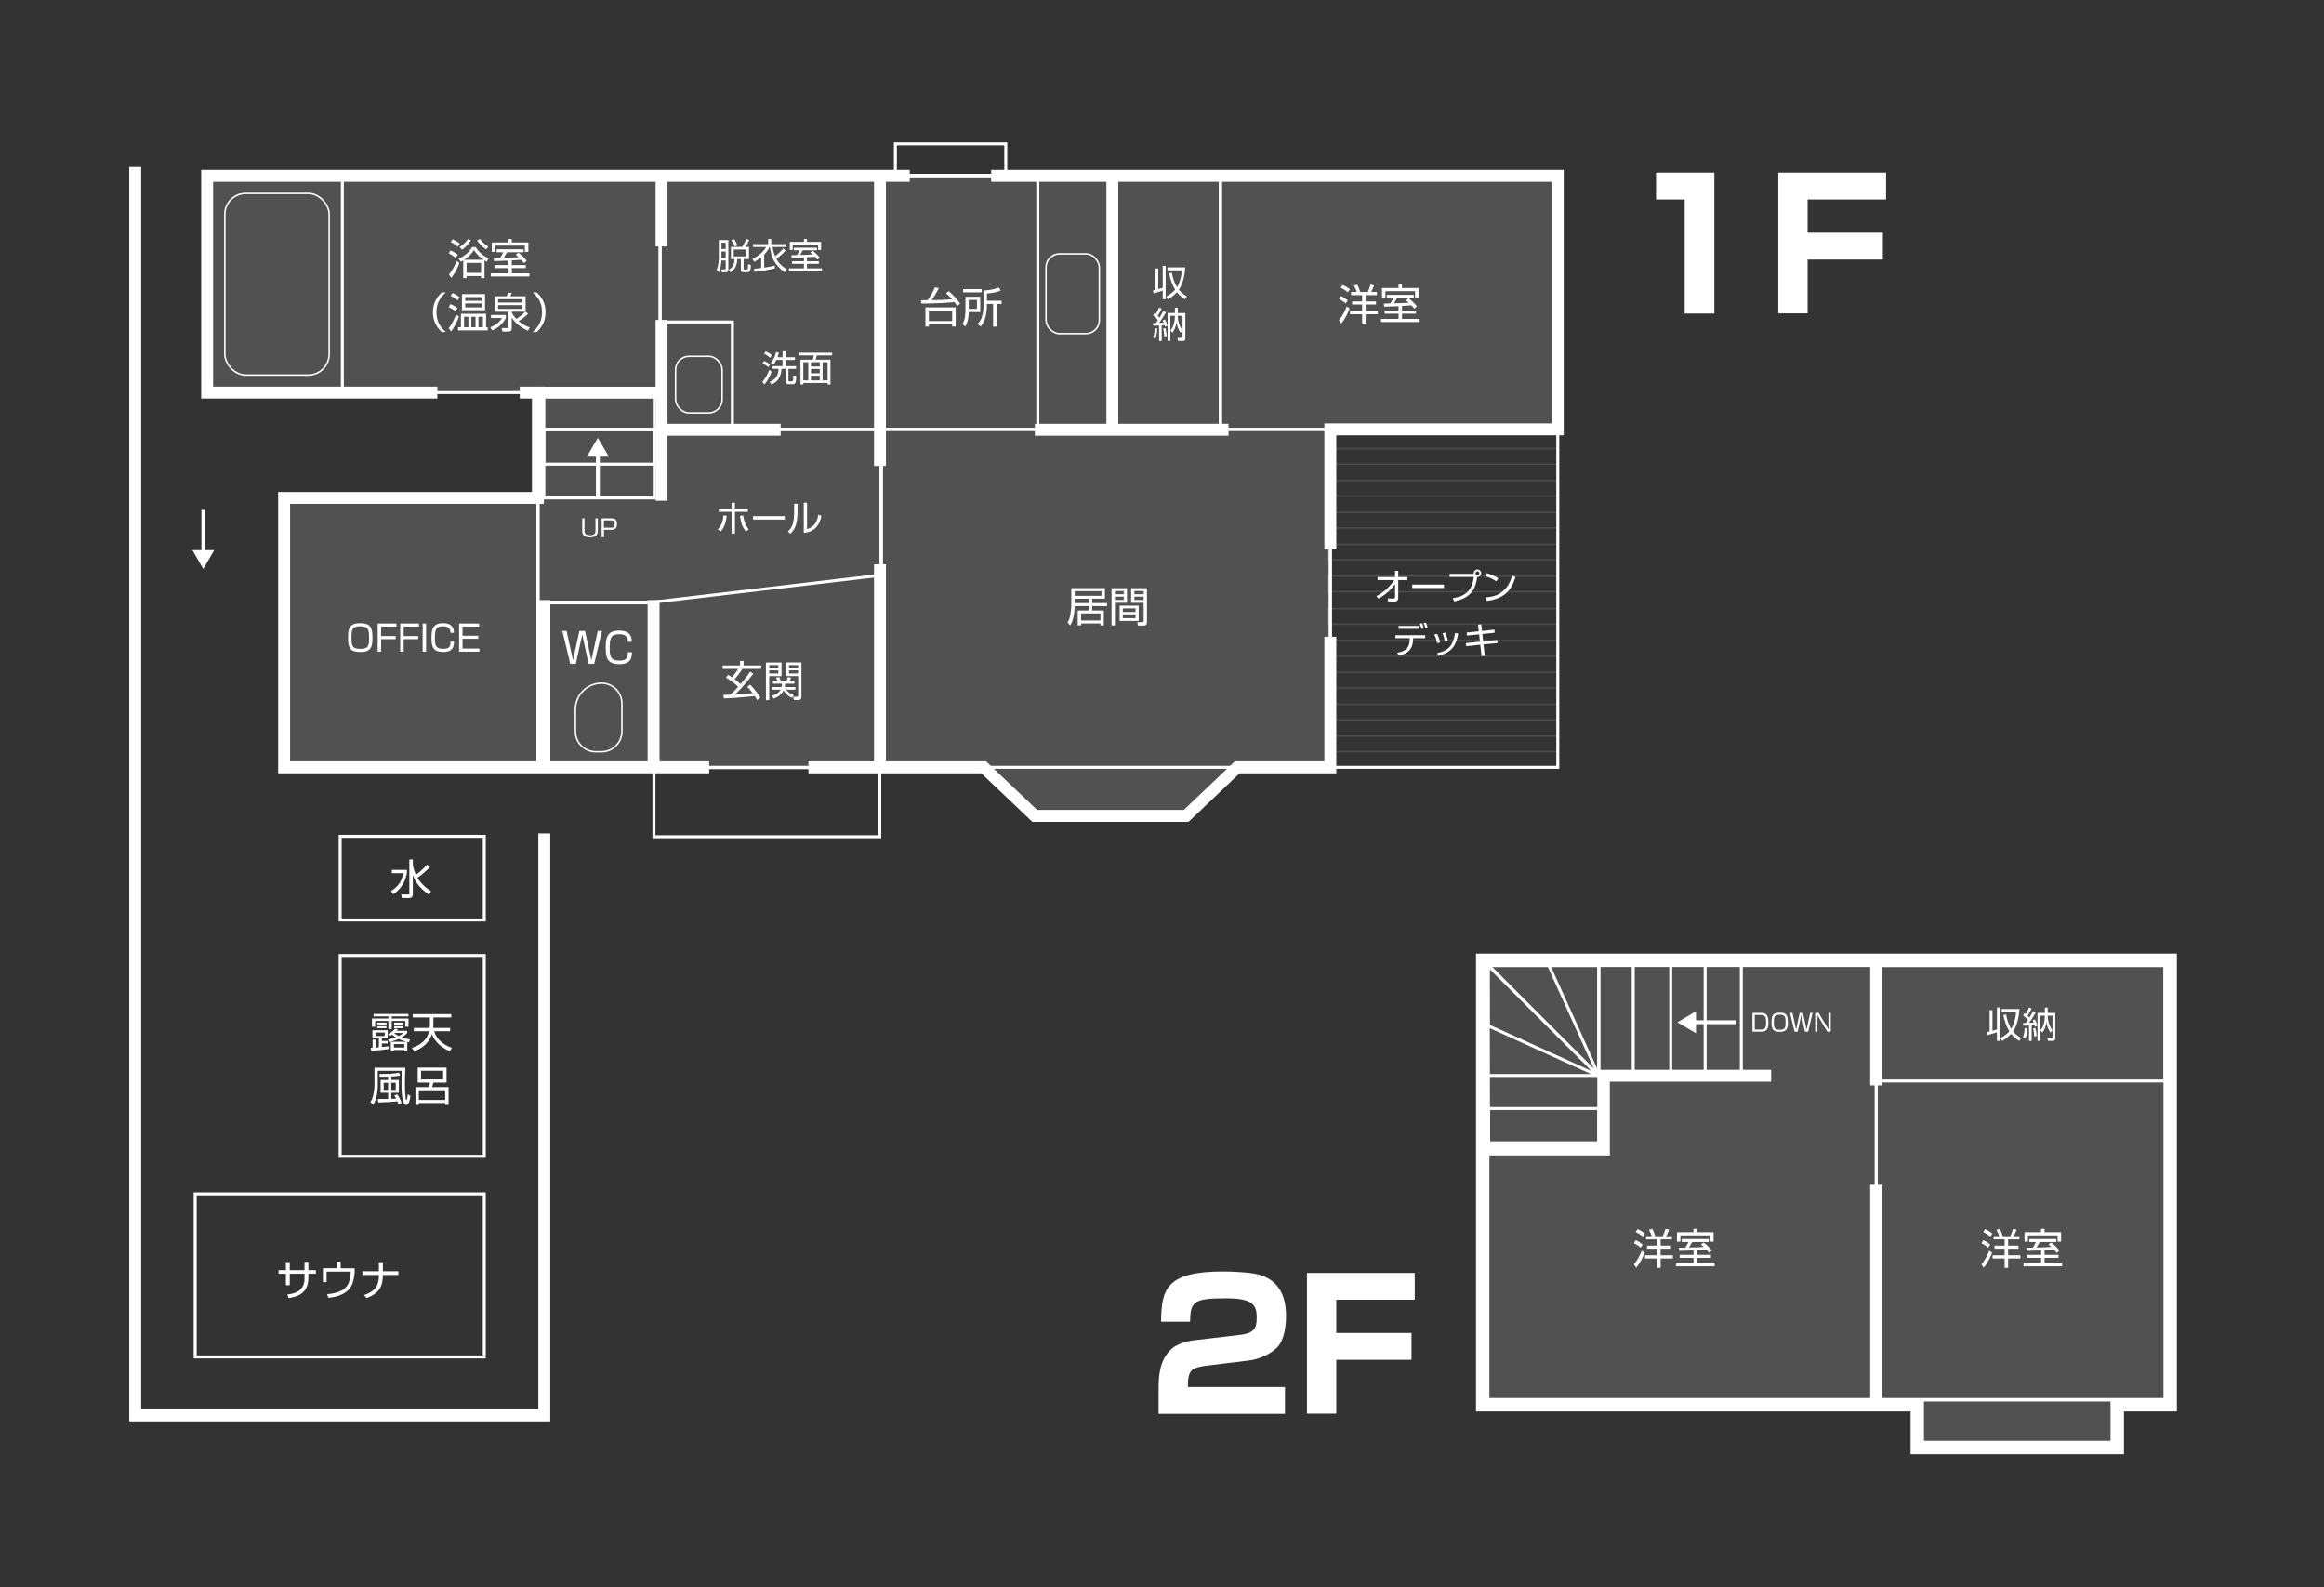 <?xml version="1.0" encoding="UTF-8"?>
<svg id="_レイヤー_2" data-name="レイヤー 2" xmlns="http://www.w3.org/2000/svg" viewBox="0 0 780.14 532.8">
  <rect x="0" y="0" width="780.14" height="532.8" fill="#333333" stroke="none"/>
  <g id="_レイヤー_3" data-name="レイヤー 3">
    <rect width="780.14" height="532.8" style="fill: none;"/>
  </g>
  <g id="_レイヤー_1-2" data-name="レイヤー 1">
    <rect x="300.57" y="48.3" width="37.06" height="10.56" style="fill: none; stroke: #fff; stroke-miterlimit: 10;"/>
    <rect x="219.53" y="257.66" width="75.8" height="23.2" style="fill: none; stroke: #fff; stroke-miterlimit: 10;"/>
    <rect x="645.35" y="469.91" width="63.63" height="14.19" style="fill: none; stroke: #fff; stroke-miterlimit: 10;"/>
    <rect x="409.68" y="59.04" width="113.24" height="85.08" style="fill: none; stroke: #fff; stroke-miterlimit: 10;"/>
    <rect x="296.43" y="59.04" width="113.24" height="85.08" style="fill: none; stroke: #fff; stroke-miterlimit: 10;"/>
    <rect x="221.6" y="59.04" width="74.29" height="85.08" style="fill: none; stroke: #fff; stroke-miterlimit: 10;"/>
    <rect x="221.6" y="108.07" width="24.26" height="36.05" style="fill: none; stroke: #fff; stroke-miterlimit: 10;"/>
    <rect x="226.79" y="119.59" width="15.62" height="19.01" rx="4.53" ry="4.53" style="fill: none; stroke: #fff; stroke-miterlimit: 10; stroke-width: .5px;"/>
    <path d="M201.95,229.32h0c3.76,0,6.82,3.06,6.82,6.82v9.37c0,3.76-3.06,6.82-6.82,6.82h-1.98c-3.76,0-6.82-3.06-6.82-6.82v-7.39c0-4.86,3.94-8.8,8.8-8.8Z" style="fill: none; stroke: #fff; stroke-miterlimit: 10; stroke-width: .5px;"/>
    <rect x="69.54" y="59.04" width="152.06" height="72.74" style="fill: none; stroke: #fff; stroke-miterlimit: 10;"/>
    <rect x="69.54" y="59.04" width="45.39" height="72.74" style="fill: none; stroke: #fff; stroke-miterlimit: 10;"/>
    <rect x="75.47" y="64.93" width="35.03" height="60.95" rx="7.02" ry="7.02" style="fill: none; stroke: #fff; stroke-miterlimit: 10; stroke-width: .5px;"/>
    <rect x="65.52" y="400.72" width="97.04" height="54.73" style="fill: none; stroke: #fff; stroke-miterlimit: 10;"/>
    <rect x="114.19" y="320.72" width="48.37" height="67.4" style="fill: none; stroke: #fff; stroke-miterlimit: 10;"/>
    <rect x="114.19" y="280.72" width="48.37" height="28.07" style="fill: none; stroke: #fff; stroke-miterlimit: 10;"/>
    <rect x="348.38" y="59.04" width="24.87" height="85.08" style="fill: none; stroke: #fff; stroke-miterlimit: 10;"/>
    <rect x="295.79" y="144.11" width="150.78" height="113.44" style="fill: none; stroke: #fff; stroke-miterlimit: 10;"/>
    <rect x="180.57" y="144.11" width="115.22" height="113.44" style="fill: none; stroke: #fff; stroke-miterlimit: 10;"/>
    <rect x="629.85" y="324.08" width="96.9" height="145.66" style="fill: none; stroke: #fff; stroke-miterlimit: 10;"/>
    <rect x="629.85" y="324.08" width="96.9" height="38.76" style="fill: none; stroke: #fff; stroke-miterlimit: 10;"/>
    <rect x="499.47" y="324.08" width="130.38" height="145.66" style="fill: none; stroke: #fff; stroke-miterlimit: 10;"/>
    <polygon points="536.7 383.65 499.71 383.65 499.47 324.08 536.7 324.08 536.7 383.65" style="fill: none; stroke: #fff; stroke-miterlimit: 10;"/>
    <rect x="499.71" y="372.08" width="36.99" height="11.56" style="fill: none; stroke: #fff; stroke-miterlimit: 10;"/>
    <rect x="523.51" y="299.95" width="36.99" height="85.08" transform="translate(884.49 -199.52) rotate(90)" style="fill: none; stroke: #fff; stroke-miterlimit: 10;"/>
    <rect x="182.57" y="202.35" width="37.06" height="55.21" style="fill: none; stroke: #fff; stroke-miterlimit: 10;"/>
    <polygon points="295.79 193.07 219.39 202.08 180.57 202.08 180.57 144.11 295.79 144.11 295.79 193.07" style="fill: none; stroke: #fff; stroke-miterlimit: 10;"/>
    <rect x="95.37" y="167.13" width="85.2" height="90.43" style="fill: none; stroke: #fff; stroke-miterlimit: 10;"/>
    <rect x="446.58" y="144.11" width="76.35" height="113.44" style="fill: none; stroke: #fff; stroke-miterlimit: 10;"/>
    <g style="opacity: .33;">
      <g style="opacity: .37;">
        <rect x="481.78" y="157.53" width="5.21" height="76.94" transform="translate(288.38 680.38) rotate(-90)" style="fill: none; stroke: #fff; stroke-miterlimit: 10; stroke-width: .5px;"/>
        <rect x="481.78" y="146.83" width="5.21" height="76.94" transform="translate(299.08 669.68) rotate(-90)" style="fill: none; stroke: #fff; stroke-miterlimit: 10; stroke-width: .5px;"/>
        <rect x="481.78" y="136.14" width="5.21" height="76.94" transform="translate(309.78 658.99) rotate(-90)" style="fill: none; stroke: #fff; stroke-miterlimit: 10; stroke-width: .5px;"/>
        <rect x="481.78" y="125.44" width="5.21" height="76.94" transform="translate(320.48 648.29) rotate(-90)" style="fill: none; stroke: #fff; stroke-miterlimit: 10; stroke-width: .5px;"/>
        <rect x="481.78" y="114.74" width="5.21" height="76.94" transform="translate(331.17 637.59) rotate(-90)" style="fill: none; stroke: #fff; stroke-miterlimit: 10; stroke-width: .5px;"/>
      </g>
      <g style="opacity: .37;">
        <rect x="481.78" y="211.22" width="5.21" height="76.94" transform="translate(234.69 734.07) rotate(-90)" style="fill: none; stroke: #fff; stroke-miterlimit: 10; stroke-width: .5px;"/>
        <rect x="481.78" y="200.53" width="5.21" height="76.94" transform="translate(245.39 723.38) rotate(-90)" style="fill: none; stroke: #fff; stroke-miterlimit: 10; stroke-width: .5px;"/>
        <rect x="481.78" y="189.83" width="5.21" height="76.94" transform="translate(256.09 712.68) rotate(-90)" style="fill: none; stroke: #fff; stroke-miterlimit: 10; stroke-width: .5px;"/>
        <rect x="481.78" y="179.13" width="5.21" height="76.94" transform="translate(266.78 701.98) rotate(-90)" style="fill: none; stroke: #fff; stroke-miterlimit: 10; stroke-width: .5px;"/>
        <rect x="481.78" y="168.43" width="5.21" height="76.94" transform="translate(277.48 691.29) rotate(-90)" style="fill: none; stroke: #fff; stroke-miterlimit: 10; stroke-width: .5px;"/>
      </g>
    </g>
    <rect x="548.12" y="336.71" width="36.99" height="11.56" transform="translate(224.13 909.1) rotate(-90)" style="fill: none; stroke: #fff; stroke-miterlimit: 10;"/>
    <rect x="523.97" y="336.71" width="36.99" height="11.56" transform="translate(199.98 884.95) rotate(-90)" style="fill: none; stroke: #fff; stroke-miterlimit: 10;"/>
    <polygon points="519.88 323.99 536.63 360.98 499.47 323.99 519.88 323.99" style="fill: none; stroke: #fff; stroke-linejoin: bevel;"/>
    <polygon points="499.56 344.31 536.55 361.07 499.56 323.9 499.56 344.31" style="fill: none; stroke: #fff; stroke-linejoin: bevel;"/>
    <polyline points="182.71 279.74 182.71 475.07 45.39 475.07 45.39 56.07" style="fill: none; stroke: #fff; stroke-miterlimit: 10; stroke-width: 4px;"/>
    <path d="M726.75,324.08v145.66h-17.76v14.36h-63.63v-14.36h-145.88v-145.66h227.28m4-4h-235.28v153.66h145.88v14.36h71.63v-14.36h17.76v-153.66h0Z" style="fill: #fff;"/>
    <g style="opacity: .15;">
      <polygon points="726.75 324.08 629.85 324.08 499.47 324.08 499.47 469.74 629.85 469.74 645.35 469.74 645.35 484.1 708.99 484.1 708.99 469.74 726.75 469.74 726.75 324.08" style="fill: #fff;"/>
    </g>
    <line x1="629.8" y1="470.65" x2="629.8" y2="397.66" style="fill: none; stroke: #fff; stroke-miterlimit: 10; stroke-width: 4px;"/>
    <line x1="629.8" y1="364.32" x2="629.8" y2="323.65" style="fill: none; stroke: #fff; stroke-miterlimit: 10; stroke-width: 4px;"/>
    <polyline points="446.58 184.4 446.58 144.11 522.92 144.11 522.92 59.04 332.73 59.04" style="fill: none; stroke: #fff; stroke-miterlimit: 10; stroke-width: 4px;"/>
    <polyline points="271.39 257.56 295.79 257.56 330.22 257.56 347.35 273.85 398.18 273.85 415.32 257.56 446.58 257.56 446.58 213.73" style="fill: none; stroke: #fff; stroke-miterlimit: 10; stroke-width: 4px;"/>
    <polyline points="174.48 131.78 180.57 131.78 180.57 167.13 95.37 167.13 95.37 257.56 182.57 257.56 238.06 257.56" style="fill: none; stroke: #fff; stroke-miterlimit: 10; stroke-width: 4px;"/>
    <polyline points="305.39 59.04 69.54 59.04 69.54 131.78 146.81 131.78" style="fill: none; stroke: #fff; stroke-miterlimit: 10; stroke-width: 4px;"/>
    <g>
      <rect x="182.57" y="131.88" width="37.06" height="35.25" style="fill: none; stroke: #fff; stroke-miterlimit: 10;"/>
      <rect x="182.57" y="144.24" width="37.06" height="11.56" style="fill: none; stroke: #fff; stroke-miterlimit: 10;"/>
    </g>
    <line x1="295.4" y1="189.41" x2="295.4" y2="258.4" style="fill: none; stroke: #fff; stroke-miterlimit: 10; stroke-width: 4px;"/>
    <line x1="295.4" y1="156.4" x2="295.4" y2="59.4" style="fill: none; stroke: #fff; stroke-miterlimit: 10; stroke-width: 4px;"/>
    <line x1="373.4" y1="143.73" x2="373.4" y2="59.4" style="fill: none; stroke: #fff; stroke-miterlimit: 10; stroke-width: 4px;"/>
    <line x1="182.73" y1="201.41" x2="182.73" y2="258.4" style="fill: none; stroke: #fff; stroke-miterlimit: 10; stroke-width: 4px;"/>
    <line x1="219.4" y1="258.4" x2="219.4" y2="201.41" style="fill: none; stroke: #fff; stroke-miterlimit: 10; stroke-width: 4px;"/>
    <line x1="222.07" y1="82.73" x2="222.07" y2="59.4" style="fill: none; stroke: #fff; stroke-miterlimit: 10; stroke-width: 4px;"/>
    <line x1="262.06" y1="144.24" x2="221.23" y2="144.24" style="fill: none; stroke: #fff; stroke-miterlimit: 10; stroke-width: 4px;"/>
    <line x1="221.53" y1="131.81" x2="180.7" y2="131.81" style="fill: none; stroke: #fff; stroke-miterlimit: 10; stroke-width: 4px;"/>
    <line x1="412.4" y1="144.24" x2="347.39" y2="144.24" style="fill: none; stroke: #fff; stroke-miterlimit: 10; stroke-width: 4px;"/>
    <line x1="222.07" y1="168.07" x2="222.07" y2="107.4" style="fill: none; stroke: #fff; stroke-miterlimit: 10; stroke-width: 4px;"/>
    <polyline points="498.42 385.83 538.4 385.83 538.4 361.07 594.55 361.07" style="fill: none; stroke: #fff; stroke-miterlimit: 10; stroke-width: 4px;"/>
    <rect x="351.14" y="85.21" width="17.9" height="26.78" rx="4.53" ry="4.53" style="fill: none; stroke: #fff; stroke-miterlimit: 10; stroke-width: .5px;"/>
    <polygon points="95.37 257.56 95.37 167.13 180.57 167.13 180.57 131.78 69.54 131.78 69.54 59.04 522.92 59.04 522.92 144.11 446.58 144.11 446.58 257.56 415.32 257.56 398.18 273.85 347.35 273.85 330.22 257.56 95.37 257.56" style="fill: #fff; opacity: .15;"/>
  </g>
  <g id="text">
    <g>
      <path d="M667.41,418.79c-.67-.6-1.41-1.09-2.25-1.51l.6-1.02c.62,.28,1.37,.67,2.33,1.48l-.67,1.05Zm-2.25,5.58c1.29-1.51,2.14-3.36,2.61-4.59l.98,.69c-.52,1.32-1.42,3.38-2.86,5.06l-.73-1.15Zm2.96-9.32c-.99-.85-1.85-1.29-2.38-1.54l.64-.97c.8,.36,1.54,.78,2.46,1.51l-.73,.99Zm3.04-.13c-.22-.66-.64-1.5-.98-2.12l1.12-.36c.31,.56,.83,1.81,1.01,2.48h2.51c.34-.69,.69-1.55,.94-2.47l1.18,.27c-.34,.95-.57,1.48-.97,2.2h1.92v1.08h-3.78v2.09h3.47v1.05h-3.47v2.19h4.1v1.08h-4.1v3.15h-1.18v-3.15h-4.05v-1.08h4.05v-2.19h-3.38v-1.05h3.38v-2.09h-3.71v-1.08h1.95Z" style="fill: #fff;"/>
      <path d="M686.33,421.19h4.69v1.02h-4.69v1.76h5.91v1.06h-12.97v-1.06h5.9v-1.76h-4.66v-1.02h4.66v-1.49c-1.13,.04-2.93,.1-4.06,.14-.22,.01-.29,.01-.77,.01l-.1-1.04h.56c.27-.01,1.39-.04,1.61-.04,.39-.6,.74-1.23,1.04-1.89h-2.23v-.99h9.06v.99h-5.56c-.49,.9-.55,1-1.08,1.85,2.16-.04,2.62-.06,4.99-.2-.36-.32-.64-.55-.99-.8l.88-.69c1.32,.92,2.3,2.06,2.8,2.72l-.9,.77c-.2-.28-.39-.53-.9-1.11-.49,.03-2.87,.17-3.19,.2v1.56Zm0-8.74v1.15h5.56v3.17h-1.18v-2.1h-9.95v2.1h-1.15v-3.17h5.55v-1.15h1.16Z" style="fill: #fff;"/>
    </g>
    <g>
      <path d="M670.35,338.17h.97v11.21h-.97v-2.91c-.66,.24-2.16,.71-3.05,.95l-.24-1c.46-.1,.58-.12,.83-.18v-7.17h.96v6.93c.9-.26,1.19-.36,1.5-.46v-7.38Zm7.45,11.21c-1-.65-1.88-1.34-2.7-2.36-1.24,1.36-2.42,2.04-2.97,2.36l-.61-.92c.91-.49,1.99-1.15,2.99-2.29-1.03-1.67-1.62-3.56-2.02-5.47l.91-.22c.31,1.7,.83,3.38,1.73,4.86,.8-1.2,1.45-3.21,1.67-5.65h-4.88v-1.01h5.98c-.17,2.67-.68,4.69-1.49,6.4-.17,.35-.37,.7-.66,1.12,1.01,1.2,2.09,1.86,2.7,2.22l-.65,.96Z" style="fill: #fff;"/>
      <path d="M679.08,348.24c.32-.83,.5-1.66,.59-3.17l.83,.08c-.04,1.27-.28,2.71-.55,3.39l-.86-.31Zm4.35-8.48c-.82,1.48-1.37,2.29-2.3,3.57,.14,0,1.24-.06,1.55-.08-.18-.47-.23-.58-.34-.8l.74-.3c.48,.89,.74,1.73,.86,2.13l-.82,.36c-.06-.23-.08-.33-.17-.59-.56,.07-.79,.08-.95,.1v5.24h-.88v-5.18c-1.09,.07-1.61,.07-1.96,.07l-.05-.91h.95c.23-.34,.53-.78,.68-1.01-.32-.4-.91-1.01-1.63-1.57l.48-.76c.18,.14,.25,.2,.4,.32,.33-.49,.75-1.27,1.12-2.18l.88,.32c-.29,.66-.64,1.43-1.36,2.43,.34,.32,.48,.49,.61,.66,.44-.73,.88-1.46,1.29-2.21l.88,.37Zm-.54,8.18c-.05-1.01-.19-1.96-.36-2.76l.71-.11c.26,1.14,.38,1.82,.44,2.67l-.79,.19Zm3.55-7.94v-1.81h.95v1.81h2.54v8.53c0,.29-.02,.85-.86,.85h-1.57l-.25-1.01h1.38c.31,.01,.37-.07,.37-.4v-2.17l-.66,.8c-.85-1.2-1.08-2.06-1.4-3.49-.17,1.35-.5,2.31-1.34,3.49l-.67-.73c1.03-1.16,1.47-2.94,1.52-4.95h-1.54v8.46h-.94v-9.38h2.47Zm.94,.92c.01,2.08,.79,3.93,1.62,4.87v-4.87h-1.62Z" style="fill: #fff;"/>
    </g>
    <g>
      <path d="M244.5,80.59v9.73c0,.46-.04,1.1-.89,1.1h-1.22l-.17-.98h1.03c.32,.01,.36-.12,.36-.36v-2.65h-1.45c-.02,.43-.12,2.61-.84,3.97l-.74-.92c.66-1.34,.73-3.48,.73-4.1v-5.78h3.19Zm-.89,.88h-1.42v2.12h1.42v-2.12Zm0,2.95h-1.42v2.18h1.42v-2.18Zm7.83-1.55v4.09h-1.81v3.13c0,.19,0,.38,.35,.38h.67c.28,0,.34-.16,.38-.38s.1-.82,.1-1.39l.94,.26c-.04,.59-.13,1.59-.25,1.89-.13,.34-.43,.52-.77,.52h-1.55c-.54,0-.8-.22-.8-.9v-3.51h-1.2c-.13,2.43-.9,3.57-2.24,4.45l-.6-.84c.78-.46,1.87-1.33,1.91-3.61h-1.2v-4.09h3.79c.7-1.06,1.16-2.18,1.37-2.69l.97,.37c-.29,.68-.58,1.26-1.26,2.32h1.21Zm-4.81-.11c-.28-.89-.76-1.67-1.12-2.13l.86-.38c.33,.42,.84,1.2,1.17,2.1l-.92,.42Zm3.85,1h-4.19v2.3h4.19v-2.3Z" style="fill: #fff;"/>
      <path d="M263.71,84.09c-.9,1.07-1.98,1.96-3.09,2.79,1.13,2.06,2.79,3.09,3.49,3.51l-.68,1.01c-3.33-2.4-4.49-4.8-5-8.5h-.1c-.25,.54-.68,1.43-1.8,2.55v4.38c1.25-.18,2.33-.37,3.55-.67l.02,.94c-1.71,.42-4.8,.97-6.82,1.14l-.16-1.02c.44-.04,.9-.06,2.4-.24v-3.62c-1.12,.89-1.91,1.31-2.34,1.55l-.58-1c2.24-1.07,3.78-2.55,4.59-4.01h-4.38v-.96h5.05v-1.73h1.03v1.73h5.04v.96h-4.59c.26,1.63,.68,2.67,.86,3.12,.7-.52,1.85-1.55,2.72-2.63l.78,.7Z" style="fill: #fff;"/>
      <path d="M270.88,87.69h4.02v.88h-4.02v1.51h5.06v.91h-11.11v-.91h5.05v-1.51h-3.99v-.88h3.99v-1.27c-.97,.04-2.51,.08-3.48,.12-.19,.01-.25,.01-.66,.01l-.08-.89h.48c.23-.01,1.19-.04,1.38-.04,.34-.52,.64-1.05,.89-1.62h-1.91v-.85h7.76v.85h-4.76c-.42,.77-.47,.85-.92,1.58,1.85-.04,2.24-.05,4.27-.17-.31-.28-.55-.47-.85-.68l.76-.59c1.13,.79,1.97,1.76,2.4,2.33l-.77,.66c-.17-.24-.34-.46-.77-.95-.42,.02-2.46,.14-2.73,.17v1.33Zm0-7.48v.98h4.76v2.71h-1.01v-1.8h-8.52v1.8h-.98v-2.71h4.75v-.98h1Z" style="fill: #fff;"/>
    </g>
    <g>
      <path d="M255.94,128.16c1.03-1.16,1.74-2.57,2.31-4.01l.8,.59c-.43,1.16-1.29,3.01-2.45,4.31l-.67-.89Zm1.96-4.92c-.5-.48-1.29-.98-1.94-1.27l.52-.83c.89,.35,1.6,.86,2,1.21l-.58,.89Zm.61-3.17c-.52-.48-1.22-.96-2-1.32l.53-.78c.88,.32,1.75,.97,2.1,1.25l-.62,.85Zm4.19-.16v-1.99h.98v1.99h3.18v.91h-3.18v2.07h3.56v.91h-2.57v3.78c0,.37,.07,.43,.38,.43h.76c.31,0,.38-.22,.4-.29,.07-.23,.11-1.42,.11-1.73l.98,.23c-.01,.62-.07,1.95-.3,2.31-.17,.28-.42,.42-.89,.42h-1.36c-.48,0-1.06-.08-1.06-.98v-4.17h-1.34c-.22,3.61-2.04,4.67-3.39,5.26l-.59-.89c.95-.37,2.9-1.22,3-4.38h-2.25v-.91h3.57v-2.07h-2.06c-.42,.84-.73,1.22-.94,1.46l-.94-.5c.96-1.12,1.45-2.21,1.75-3.59l.96,.16c-.12,.55-.23,1-.44,1.56h1.67Z" style="fill: #fff;"/>
      <path d="M279.34,118.39v.89h-5.12c-.07,.31-.28,1.02-.43,1.45h4.98v8.31h-.96v-.5h-8.14v.5h-.96v-8.31h4.08c.22-.52,.34-1.07,.42-1.45h-5.09v-.89h11.23Zm-8.01,3.19h-1.67v6.09h1.67v-6.09Zm3.86,0h-2.94v1.43h2.94v-1.43Zm0,2.24h-2.94v1.45h2.94v-1.45Zm0,2.29h-2.94v1.56h2.94v-1.56Zm2.62-4.53h-1.67v6.09h1.67v-6.09Z" style="fill: #fff;"/>
    </g>
    <g>
      <path d="M462.02,200.06c.66-.31,1.98-.93,3.67-2.57,1.29-1.24,2.05-2.3,2.4-2.78h-5.66v-1.02h5.87v-2.08h1.07v2.08h3.07v1.02h-3.07v5.87c0,.9-.37,1.4-1.61,1.4-.76,0-1.32-.06-1.75-.1l-.11-1.07c.35,.05,1.07,.12,1.76,.12,.23,0,.64-.01,.64-.53v-4.34c-1.46,2.03-3.38,3.68-5.59,4.87l-.68-.88Z" style="fill: #fff;"/>
      <path d="M484.72,196.22v1.15h-10.65v-1.15h10.65Z" style="fill: #fff;"/>
      <path d="M487.67,200.79c4.92-.72,6.59-3.25,7.08-7.15h-8.15v-1.02h8.14c-.01-.07-.02-.16-.02-.23,0-.71,.6-1.24,1.27-1.24s1.22,.55,1.22,1.24-.53,1.29-1.32,1.26c-.48,3.86-2.02,7.09-7.74,8.19l-.48-1.05Zm8.29-9.02c-.35,0-.64,.29-.64,.64s.29,.64,.64,.64,.63-.28,.63-.64-.29-.64-.63-.64Z" style="fill: #fff;"/>
      <path d="M502.29,195.14c-.9-.7-2.6-1.44-3.68-1.76l.54-.96c1.25,.36,2.72,.98,3.81,1.68l-.67,1.04Zm-3.62,5.37c1.51-.11,3.92-.32,6.06-2.27,1.43-1.29,2.3-3.02,2.94-5.03l1.08,.48c-.85,2.47-1.69,4.17-3.29,5.52-1.78,1.51-4.05,2.24-6.37,2.48l-.42-1.19Z" style="fill: #fff;"/>
      <path d="M478.42,213.21v1.01h-4.03l-.03,.42c-.05,1.66-.5,2.89-1.44,3.86-.79,.8-1.84,1.17-3.42,1.55l-.45-.96c.78-.16,2.23-.44,3.12-1.32,.73-.71,1.04-2.02,1.07-3.15v-.4h-4.83v-1.01h10Zm-1.96-3.11v.98h-6.97v-.98h6.97Zm.68,1.01c-.13-.59-.29-1.2-.54-1.75l.76-.19c.26,.55,.44,1.13,.57,1.74l-.79,.2Zm1.37-.17c-.24-.83-.32-1.12-.6-1.78l.7-.22c.28,.49,.54,1.33,.65,1.76l-.74,.23Z" style="fill: #fff;"/>
      <path d="M482.43,215.9c-.23-1.32-.63-2.23-.96-2.89l.95-.26c.65,1.29,.89,2.23,1.03,2.9l-1.02,.25Zm.01,3.3c3.5-.75,5.27-2.04,6.02-6.72l1.07,.18c-.71,3.45-1.69,6.28-6.67,7.42l-.42-.89Zm2.58-3.8c-.12-.83-.35-1.8-.79-2.84l.96-.23c.56,1.51,.68,1.85,.84,2.83l-1.01,.24Z" style="fill: #fff;"/>
      <path d="M496.16,209.69l1.08-.11,.25,2.21,4.17-.44,.08,1.04-4.14,.42,.28,2.47,4.74-.47,.1,1.02-4.73,.47,.43,3.83-1.1,.07-.42-3.79-4.76,.48-.08-1.03,4.73-.47-.26-2.47-4.07,.42-.1-1.02,4.04-.42-.24-2.21Z" style="fill: #fff;"/>
    </g>
    <g>
      <path d="M240.96,177.65c.48-.47,1.64-1.61,1.9-4.64l1.09,.11c-.35,3.13-1.2,4.35-2.07,5.3l-.91-.77Zm5.75-8.9v2.03h4.32v1.01h-4.32v7.3h-1.12v-7.3h-4.32v-1.01h4.32v-2.03h1.12Zm2.75,4.25c.49,2.9,1.26,3.96,1.87,4.68l-.96,.7c-.94-1.21-1.58-2.43-1.99-5.23l1.08-.14Z" style="fill: #fff;"/>
      <path d="M263.45,173.25v1.15h-10.65v-1.15h10.65Z" style="fill: #fff;"/>
      <path d="M267.72,172.32c0,.64-.11,2.27-.5,3.75-.31,1.2-1.01,2.25-1.91,3.09l-.79-.8c.44-.42,1.38-1.32,1.7-2.82,.22-1.02,.37-2.35,.37-3.07v-3.38h1.13v3.23Zm3.21,5.26c2.2-.55,3.31-2.12,3.81-4.84l1.01,.41c-.32,1.67-.91,2.89-1.74,3.8-1.43,1.6-3.26,1.81-4.19,1.91v-10.11h1.1v8.84Z" style="fill: #fff;"/>
    </g>
    <g>
      <path d="M125.04,214.02c0,2.97-.43,4.82-3.96,4.82-3.29,0-4.25-.98-4.25-4.83,0-1.89,.23-2.88,.62-3.49,.74-1.09,1.92-1.33,3.48-1.33,3.39,0,4.1,1.36,4.1,4.83Zm-4.23-3.8c-2.72,0-2.82,1.39-2.82,3.8,0,2.82,.22,3.78,3.08,3.78s2.82-1.45,2.82-3.79c0-2.89-.29-3.79-3.08-3.79Z" style="fill: #fff;"/>
      <path d="M133.09,209.29v1.04h-5.15v3.17h4.88v1.03h-4.88v4.21h-1.15v-9.45h6.3Z" style="fill: #fff;"/>
      <path d="M140.65,209.29v1.04h-5.15v3.17h4.88v1.03h-4.88v4.21h-1.15v-9.45h6.3Z" style="fill: #fff;"/>
      <path d="M143.04,209.29v9.45h-1.16v-9.45h1.16Z" style="fill: #fff;"/>
      <path d="M151.21,212.42c-.02-1.54-.72-2.2-2.52-2.2-2.37,0-2.7,1.16-2.7,3.95,0,2.16,.12,3.63,2.75,3.63,2.03,0,2.5-.72,2.5-2.41h1.17c0,2.24-.91,3.44-3.57,3.44-3.39,0-3.99-1.62-3.99-4.74,0-2.65,.3-4.91,3.83-4.91,3.27,0,3.66,1.79,3.69,3.23h-1.15Z" style="fill: #fff;"/>
      <path d="M160.85,209.29v1.04h-5.58v3.06h5.29v1.02h-5.29v3.29h5.66v1.04h-6.81v-9.45h6.73Z" style="fill: #fff;"/>
    </g>
    <g>
      <path d="M196.21,173.97v4.11c0,.89,.24,1.57,1.86,1.57,1.33,0,1.83-.47,1.83-1.58v-4.09h.77v4.2c0,1.38-.76,2.17-2.63,2.17-.77,0-1.66-.17-2.13-.69-.28-.3-.46-.89-.46-1.48v-4.2h.77Z" style="fill: #fff;"/>
      <path d="M205.22,173.97c1.27,0,1.9,.55,1.9,1.91,0,1.49-.72,1.94-1.96,1.94h-2.42v2.45h-.77v-6.3h3.25Zm-2.49,.7v2.46h2.38c.7,0,1.23-.14,1.23-1.22s-.51-1.24-1.23-1.24h-2.38Z" style="fill: #fff;"/>
    </g>
    <g>
      <path d="M591,339.97c.62,0,1.36,0,1.9,.53,.63,.61,.73,1.68,.73,2.61,0,2.29-.54,3.17-2.45,3.17h-2.89v-6.3h2.72Zm-1.95,.7v4.91h2.08c1.39,0,1.73-.51,1.73-2.46,0-2.17-.61-2.45-1.85-2.45h-1.96Z" style="fill: #fff;"/>
      <path d="M600.15,343.13c0,1.98-.29,3.21-2.64,3.21-2.19,0-2.83-.66-2.83-3.22,0-1.26,.15-1.92,.42-2.33,.5-.73,1.28-.89,2.32-.89,2.26,0,2.73,.9,2.73,3.22Zm-2.82-2.53c-1.82,0-1.88,.93-1.88,2.53,0,1.88,.14,2.52,2.05,2.52s1.88-.97,1.88-2.53c0-1.93-.19-2.53-2.05-2.53Z" style="fill: #fff;"/>
      <path d="M601.69,339.97l1.24,5.61,1.21-5.61h1.08l1.21,5.61,1.23-5.61h.81l-1.5,6.3h-1.08l-1.21-5.6-1.23,5.6h-1.06l-1.51-6.3h.81Z" style="fill: #fff;"/>
      <path d="M610.47,339.97l3.32,5.56v-5.56h.76v6.3h-1.16l-3.31-5.56v5.56h-.76v-6.3h1.15Z" style="fill: #fff;"/>
    </g>
    <g>
      <path d="M550.75,418.79c-.67-.6-1.41-1.09-2.25-1.51l.6-1.02c.62,.28,1.37,.67,2.33,1.48l-.67,1.05Zm-2.25,5.58c1.29-1.51,2.14-3.36,2.61-4.59l.98,.69c-.52,1.32-1.42,3.38-2.86,5.06l-.73-1.15Zm2.96-9.32c-.99-.85-1.85-1.29-2.38-1.54l.64-.97c.8,.36,1.54,.78,2.46,1.51l-.73,.99Zm3.04-.13c-.22-.66-.64-1.5-.98-2.12l1.12-.36c.31,.56,.83,1.81,1.01,2.48h2.51c.34-.69,.69-1.55,.94-2.47l1.18,.27c-.34,.95-.57,1.48-.97,2.2h1.92v1.08h-3.78v2.09h3.47v1.05h-3.47v2.19h4.1v1.08h-4.1v3.15h-1.18v-3.15h-4.05v-1.08h4.05v-2.19h-3.38v-1.05h3.38v-2.09h-3.71v-1.08h1.95Z" style="fill: #fff;"/>
      <path d="M569.66,421.19h4.69v1.02h-4.69v1.76h5.91v1.06h-12.97v-1.06h5.9v-1.76h-4.66v-1.02h4.66v-1.49c-1.13,.04-2.93,.1-4.06,.14-.22,.01-.29,.01-.77,.01l-.1-1.04h.56c.27-.01,1.39-.04,1.61-.04,.39-.6,.74-1.23,1.04-1.89h-2.23v-.99h9.06v.99h-5.56c-.49,.9-.55,1-1.08,1.85,2.16-.04,2.62-.06,4.99-.2-.36-.32-.64-.55-.99-.8l.88-.69c1.32,.92,2.3,2.06,2.8,2.72l-.9,.77c-.2-.28-.39-.53-.9-1.11-.49,.03-2.87,.17-3.19,.2v1.56Zm0-8.74v1.15h5.56v3.17h-1.18v-2.1h-9.95v2.1h-1.15v-3.17h5.55v-1.15h1.16Z" style="fill: #fff;"/>
    </g>
    <g>
      <path d="M366.65,202.42h4.99v1.02h-4.99v1.48h3.89v5h-1.13v-.66h-6.5v.66h-1.13v-5h3.73v-1.48h-4.74v.2c0,.2-.04,1.62-.42,3.4-.21,1.01-.53,1.99-1.08,2.86l-.91-.94c.24-.41,.74-1.26,.92-2.45,.13-.9,.34-2.39,.34-3.24v-5.86h11.29v3.54h-4.26v1.46Zm-1.15-1.46h-4.74v1.46h4.74v-1.46Zm4.26-2.55h-8.98v1.58h8.98v-1.58Zm-.35,7.48h-6.5v2.38h6.5v-2.38Z" style="fill: #fff;"/>
      <path d="M378.33,197.42v4.9h-4.06v7.62h-1.13v-12.52h5.2Zm-1.09,.94h-2.97v1.08h2.97v-1.08Zm0,1.89h-2.97v1.13h2.97v-1.13Zm5.01,8.17h-6.4v-5.13h6.4v5.13Zm-1.06-4.2h-4.27v1.19h4.27v-1.19Zm0,1.99h-4.27v1.29h4.27v-1.29Zm3.84-8.78v11.36c0,.34-.01,1.18-.99,1.18h-2.05l-.21-1.12h1.72c.25,.01,.41-.03,.41-.39v-6.12h-4.2v-4.9h5.32Zm-1.12,.94h-3.1v1.08h3.1v-1.08Zm0,1.89h-3.1v1.13h3.1v-1.13Z" style="fill: #fff;"/>
    </g>
    <g>
      <path d="M252.87,226.12c-1.71,2.24-3.63,4.66-6.07,6.96,1.74-.08,1.93-.08,2.26-.11,.57-.06,3.08-.28,3.6-.32-.66-.9-1.34-1.61-1.81-2.1l.94-.73c1.79,1.68,3,3.66,3.45,4.4l-1.06,.76c-.24-.42-.43-.77-.8-1.33-6.28,.6-6.74,.64-10.38,.77l-.2-1.16c.35,0,.49,0,.64-.01,.28-.01,1.51-.07,1.76-.08,.5-.46,1.39-1.29,2.59-2.63-1.22-1.21-2.59-2.23-4.08-3.08l.7-.98c.34,.22,.53,.34,1.33,.88,.38-.43,1.34-1.65,2.03-2.84h-5.2v-1.15h5.87v-1.53h1.18v1.53h5.92v1.15h-6.32c-.67,1.15-2.14,2.96-2.61,3.47,.7,.5,1.34,1.04,1.98,1.62,1.78-2.03,2.77-3.47,3.24-4.15l1.02,.67Z" style="fill: #fff;"/>
      <path d="M262.36,222.37v4.57h-4.13v8.05h-1.11v-12.62h5.24Zm-1.09,.88h-3.04v.98h3.04v-.98Zm0,1.76h-3.04v1.05h3.04v-1.05Zm4.64,9.27c-1.82-.84-2.56-1.97-2.87-2.56-.41,.92-1.4,2.13-3.35,2.77l-.59-.95c1.53-.39,2.47-1.13,2.97-2.04h-2.94v-.9h3.26c.11-.49,.11-.83,.11-1.11h-3.04v-.88h1.57c-.22-.53-.31-.73-.53-1.15l1.08-.2c.18,.36,.41,1.01,.5,1.34h1.95c.2-.45,.38-1.18,.42-1.3l1.09,.13c-.06,.18-.21,.67-.46,1.18h1.61v.88h-3.14c-.01,.36-.04,.63-.14,1.11h3.6v.9h-3.08c.35,.52,1.06,1.3,2.51,1.83l-.53,.95Zm3.12-11.92v11.57c0,.41-.15,1.05-.98,1.05h-1.5l-.29-1.11h1.29c.28,.01,.38-.08,.38-.46v-6.49h-4.15v-4.57h5.25Zm-1.11,.88h-3.05v.98h3.05v-.98Zm0,1.76h-3.05v1.05h3.05v-1.05Z" style="fill: #fff;"/>
    </g>
    <g>
      <path d="M190.19,211.79l2.17,9.83,2.13-9.83h1.89l2.13,9.83,2.16-9.83h1.42l-2.62,11.04h-1.89l-2.13-9.81-2.16,9.81h-1.86l-2.65-11.04h1.41Z" style="fill: #fff;"/>
      <path d="M210.76,215.44c-.03-1.79-.84-2.56-2.94-2.56-2.77,0-3.15,1.36-3.15,4.61,0,2.52,.14,4.24,3.21,4.24,2.37,0,2.91-.84,2.91-2.82h1.37c0,2.62-1.06,4.02-4.17,4.02-3.96,0-4.66-1.89-4.66-5.53,0-3.1,.35-5.73,4.47-5.73,3.82,0,4.27,2.09,4.31,3.77h-1.34Z" style="fill: #fff;"/>
    </g>
    <g>
      <path d="M451.73,101.86c-.67-.6-1.41-1.09-2.25-1.51l.6-1.02c.62,.28,1.37,.67,2.33,1.48l-.67,1.05Zm-2.25,5.58c1.29-1.51,2.14-3.36,2.61-4.59l.98,.69c-.52,1.32-1.42,3.38-2.86,5.06l-.73-1.15Zm2.96-9.32c-.99-.85-1.85-1.29-2.38-1.54l.64-.97c.8,.36,1.54,.78,2.46,1.51l-.73,.99Zm3.04-.13c-.22-.66-.64-1.5-.98-2.12l1.12-.36c.31,.56,.83,1.81,1.01,2.48h2.51c.34-.69,.69-1.55,.94-2.47l1.18,.27c-.34,.95-.57,1.48-.97,2.2h1.92v1.08h-3.78v2.09h3.47v1.05h-3.47v2.19h4.1v1.08h-4.1v3.15h-1.18v-3.15h-4.05v-1.08h4.05v-2.19h-3.38v-1.05h3.38v-2.09h-3.71v-1.08h1.95Z" style="fill: #fff;"/>
      <path d="M470.64,104.26h4.69v1.02h-4.69v1.76h5.91v1.06h-12.97v-1.06h5.9v-1.76h-4.66v-1.02h4.66v-1.49c-1.13,.04-2.93,.1-4.06,.14-.22,.01-.29,.01-.77,.01l-.1-1.04h.56c.27-.01,1.39-.04,1.61-.04,.39-.6,.74-1.23,1.04-1.89h-2.23v-.99h9.06v.99h-5.56c-.49,.9-.55,1-1.08,1.85,2.16-.04,2.62-.06,4.99-.2-.36-.32-.64-.55-.99-.8l.88-.69c1.32,.92,2.3,2.06,2.8,2.72l-.9,.77c-.2-.28-.39-.53-.9-1.11-.49,.03-2.87,.17-3.19,.2v1.56Zm0-8.74v1.15h5.56v3.17h-1.18v-2.1h-9.95v2.1h-1.15v-3.17h5.55v-1.15h1.16Z" style="fill: #fff;"/>
    </g>
    <g>
      <path d="M390.32,89.23h.97v11.21h-.97v-2.91c-.66,.24-2.16,.71-3.05,.95l-.24-1c.46-.1,.58-.12,.83-.18v-7.17h.96v6.93c.9-.26,1.19-.36,1.5-.46v-7.38Zm7.45,11.21c-1-.65-1.88-1.34-2.7-2.36-1.24,1.36-2.42,2.04-2.97,2.36l-.61-.92c.91-.49,1.99-1.15,2.99-2.29-1.03-1.67-1.62-3.56-2.02-5.47l.91-.22c.31,1.7,.83,3.38,1.73,4.86,.8-1.2,1.45-3.21,1.67-5.65h-4.88v-1.01h5.98c-.17,2.67-.68,4.69-1.49,6.4-.17,.35-.37,.7-.66,1.12,1.01,1.2,2.09,1.86,2.7,2.22l-.65,.96Z" style="fill: #fff;"/>
      <path d="M387.05,113.31c.32-.83,.5-1.66,.59-3.17l.83,.08c-.04,1.27-.28,2.71-.55,3.39l-.86-.31Zm4.35-8.48c-.82,1.48-1.37,2.29-2.3,3.57,.14,0,1.24-.06,1.55-.08-.18-.47-.23-.58-.34-.8l.74-.3c.48,.89,.74,1.73,.86,2.13l-.82,.36c-.06-.23-.08-.33-.17-.59-.56,.07-.79,.08-.95,.1v5.24h-.88v-5.18c-1.09,.07-1.61,.07-1.96,.07l-.05-.91h.95c.23-.34,.53-.78,.68-1.01-.32-.4-.91-1.01-1.63-1.57l.48-.76c.18,.14,.25,.2,.4,.32,.33-.49,.75-1.27,1.12-2.18l.88,.32c-.29,.66-.64,1.43-1.36,2.43,.34,.32,.48,.49,.61,.66,.44-.73,.88-1.46,1.29-2.21l.88,.37Zm-.54,8.18c-.05-1.01-.19-1.96-.36-2.76l.71-.11c.26,1.14,.38,1.82,.44,2.67l-.79,.19Zm3.55-7.94v-1.81h.95v1.81h2.54v8.53c0,.29-.02,.85-.86,.85h-1.57l-.25-1.01h1.38c.31,.01,.37-.07,.37-.4v-2.17l-.66,.8c-.85-1.2-1.08-2.06-1.4-3.49-.17,1.35-.5,2.31-1.34,3.49l-.67-.73c1.03-1.16,1.47-2.94,1.52-4.95h-1.54v8.46h-.94v-9.38h2.47Zm.94,.92c.01,2.08,.79,3.93,1.62,4.87v-4.87h-1.62Z" style="fill: #fff;"/>
    </g>
    <g>
      <path d="M318.49,97.73c1.47,1.21,2.73,2.65,3.82,4.19l-1.02,.77c-.24-.38-.48-.74-.91-1.29-4.71,.48-9.57,.48-11.09,.48l-.11-1.11c.35,0,1.82-.01,2.27-.03,.57-.78,1.81-2.83,2.39-4.3l1.32,.27c-.71,1.44-1.81,3.21-2.38,4.02,3.21-.04,3.98-.06,6.81-.28-.88-1.02-1.6-1.62-2-1.98l.91-.74Zm2.33,11.88h-1.19v-.79h-7.82v.79h-1.16v-6.44h10.17v6.44Zm-1.19-5.39h-7.82v3.54h7.82v-3.54Z" style="fill: #fff;"/>
      <path d="M329.06,99.61v5.14h-3.85c-.06,1.4-.27,3.35-1.15,4.85l-.97-.84c.24-.41,.59-1.02,.76-2.02,.13-.84,.24-1.69,.24-2.44v-4.69h4.97Zm.49-2.56v1.09h-6.25v-1.09h6.25Zm-1.6,3.61h-2.75v3.01h2.75v-3.01Zm3.35,.27h4.92v1.09h-1.7v7.62h-1.15v-7.62h-2.07v.32c0,1.3-.14,2.59-.45,3.85-.43,1.9-1.27,2.93-1.65,3.38l-1.04-.79c.35-.38,1.12-1.19,1.49-2.54,.5-1.81,.5-3,.5-3.56v-5.16c1.49-.03,3.49-.34,5.13-1.01l.67,1.04c-1.47,.56-2.72,.8-4.65,.98v2.38Z" style="fill: #fff;"/>
    </g>
    <g>
      <path d="M152.95,86.56c-.8-.67-1.36-1.05-2.33-1.53l.62-.99c.88,.39,1.54,.78,2.41,1.48l-.7,1.04Zm-2.24,5.57c1.13-1.34,1.95-2.94,2.61-4.58l.9,.74c-.66,1.81-1.51,3.4-2.73,4.97l-.77-1.13Zm2.94-9.33c-.67-.6-1.27-1.04-2.35-1.55l.62-.92c.94,.36,1.79,.92,2.45,1.47l-.71,1.01Zm.29,4.09c1.25-.62,3.36-1.82,4.54-3.95h1.21c1.12,1.95,2.91,3.14,4.31,3.77l-.6,1.15c-.28-.17-.41-.24-.76-.46v5.94h-1.13v-.69h-4.86v.69h-1.15v-5.93c-.22,.14-.39,.24-.78,.45l-.77-.97Zm.32-3.95c1.12-.7,2.12-1.6,2.83-2.72l1,.43c-.83,1.4-1.83,2.35-3.01,3.17l-.81-.88Zm8.07,4.24c-1.27-.87-2.41-1.95-3.22-3.26-.81,1.33-1.99,2.38-3.28,3.26h6.5Zm-.83,1.06h-4.86v3.33h4.86v-3.33Zm-.42-8.04c.66,.85,1.62,1.85,2.83,2.56l-.71,.97c-1.22-.85-2.06-1.64-3.07-2.98l.95-.55Z" style="fill: #fff;"/>
      <path d="M171.81,88.97h4.69v1.02h-4.69v1.76h5.91v1.06h-12.97v-1.06h5.9v-1.76h-4.66v-1.02h4.66v-1.49c-1.13,.04-2.93,.1-4.06,.14-.22,.01-.29,.01-.77,.01l-.1-1.04h.56c.27-.01,1.39-.04,1.61-.04,.39-.6,.74-1.23,1.04-1.89h-2.23v-.99h9.06v.99h-5.56c-.49,.9-.55,1-1.08,1.85,2.16-.04,2.62-.06,4.99-.2-.36-.32-.64-.55-.99-.8l.88-.69c1.32,.92,2.3,2.06,2.8,2.72l-.9,.77c-.2-.28-.39-.53-.9-1.11-.49,.03-2.87,.17-3.19,.2v1.56Zm0-8.74v1.15h5.56v3.17h-1.18v-2.1h-9.95v2.1h-1.15v-3.17h5.55v-1.15h1.16Z" style="fill: #fff;"/>
      <path d="M149.65,98.16c-2.27,1.95-3.14,4.06-3.14,6.64s.87,4.69,3.14,6.64h-1.34c-.38-.35-1.26-1.13-1.97-2.45-.63-1.16-1.01-2.54-1.01-4.19s.38-3.03,1.01-4.19c.71-1.32,1.6-2.1,1.97-2.45h1.34Z" style="fill: #fff;"/>
      <path d="M152.84,104.54c-.74-.73-1.7-1.22-2.24-1.46l.59-1.01c.98,.39,1.49,.7,2.37,1.4l-.71,1.06Zm-2.21,5.6c.53-.63,1.36-1.68,2.46-4.59l.98,.71c-.17,.46-.48,1.32-1.16,2.63-.71,1.37-1.19,1.95-1.51,2.35l-.77-1.11Zm2.97-9.33c-.66-.6-1.6-1.18-2.33-1.53l.62-.94c.71,.32,1.62,.8,2.41,1.43l-.7,1.04Zm9.57,4.5v4.54h.55v1.05h-9.95v-1.05h.95v-4.54h8.45Zm-.35-1.18h-7.75v-5.41h7.75v5.41Zm-5.59,2.19h-1.44v3.53h1.44v-3.53Zm4.47-6.6h-5.53v1.23h5.53v-1.23Zm0,2.12h-5.53v1.32h5.53v-1.32Zm-2.07,4.48h-1.41v3.53h1.41v-3.53Zm2.48,0h-1.5v3.53h1.5v-3.53Z" style="fill: #fff;"/>
      <path d="M169.81,105.72v1.01c-.25,.49-.7,1.37-1.81,2.4-1.13,1.05-2.2,1.53-2.75,1.76l-.66-1.04c.84-.34,2.72-1.09,3.92-3.11h-3.68v-1.02h4.97Zm7.47-.41c-.94,.97-2.04,1.75-3.19,2.47,1.11,.97,2.41,1.67,3.78,2.17l-.69,1.05c-3.43-1.64-4.57-3.15-5.39-4.4v3.7c0,.29-.13,1-1.06,1h-2.06l-.25-1.18h1.89c.2,0,.35-.03,.35-.32v-5.15h-4.61v-5.2h4.06c.21-.45,.34-.88,.42-1.26l1.25,.15c-.07,.2-.17,.5-.46,1.11h5.13v5.17l.84,.7Zm-10.08-4.89v1.12h8.1v-1.12h-8.1Zm0,1.99v1.27h8.1v-1.27h-8.1Zm4.59,2.49c.24,.45,.63,1.19,1.54,2.14,.87-.56,2.04-1.44,2.98-2.41h-4.52v.27Z" style="fill: #fff;"/>
      <path d="M178.82,111.44c2.27-1.95,3.14-4.06,3.14-6.64s-.87-4.69-3.14-6.64h1.34c1.42,1.29,2.98,3.26,2.98,6.64s-1.57,5.35-2.98,6.64h-1.34Z" style="fill: #fff;"/>
    </g>
    <g>
      <path d="M102.21,423.57h1.3v2.76h2.51v1.2h-2.51v1.57c0,1.26-.29,3.38-1.93,4.8-1.54,1.33-3.77,1.67-4.65,1.81l-.5-1.19c3.75-.48,5-1.72,5.62-3.78,.17-.56,.17-.85,.17-1.62v-1.58h-4.95v3.85h-1.3v-3.85h-2.46v-1.2h2.46v-2.69h1.3v2.69h4.95v-2.76Z" style="fill: #fff;"/>
      <path d="M114.38,423.47v2.23h4.68v1.15c-.01,.69-.25,3.19-1.13,4.82-1.15,2.12-3.78,3.61-7.72,3.95l-.38-1.22c2.87-.22,6.08-1.09,7.19-3.73,.43-1.05,.71-2.35,.71-3.63v-.2h-8.1v3.53h-1.22v-4.68h4.64v-2.23h1.33Z" style="fill: #fff;"/>
      <path d="M127.19,426.71v-3.04h1.34v3.04h5.2v1.25h-5.22v.38c0,.98-.15,3.42-1.64,5.01-1.33,1.42-3.12,2.07-3.85,2.34l-.81-1.01c.71-.22,2.37-.74,3.73-2.24,1.08-1.19,1.25-3.31,1.25-3.92v-.56h-5.53v-1.25h5.55Z" style="fill: #fff;"/>
    </g>
    <g>
      <path d="M575.48,57.96v47.28h-9.96v-38.28h-9.6v-9h19.56Z" style="fill: #fff;"/>
      <path d="M633.13,57.96v9h-26.34v11.16h25.26v9h-25.26v18.06h-9.84V57.96h36.18Z" style="fill: #fff;"/>
    </g>
    <g>
      <path d="M404.41,458.46c-.24,.06-3.24,.42-4.32,1.44-1.26,1.2-1.32,4.02-1.32,4.2v1.44h32.58v9h-42.42v-8.34c0-3.66,.06-9.78,4.56-13.62,1.5-1.32,4.86-2.46,7.26-2.7l15.36-1.8c4.44-.54,5.76-1.8,5.76-5.76,0-4.44-1.38-6.54-10.44-6.54-10.86,0-11.82,1.14-11.94,7.86h-9.72c.12-10.56,1.38-16.86,20.7-16.86,2.94,0,6,.18,8.94,.48,3.9,.48,12.3,1.92,12.3,14.46,0,2.16-.24,8.04-3.24,10.8-2.04,1.92-5.58,3.72-9.36,4.14l-14.7,1.8Z" style="fill: #fff;"/>
      <path d="M474.91,427.26v9h-26.34v11.16h25.26v9h-25.26v18.06h-9.84v-47.22h36.18Z" style="fill: #fff;"/>
    </g>
    <path d="M136.59,291.97v1.08c-.13,.67-.41,2.23-1.46,3.92-1.19,1.93-2.58,2.82-3.14,3.17l-.73-1.05c2.16-1.39,3.57-2.94,4.1-6h-3.82v-1.12h5.04Zm7.35,8.26c-.57-.39-1.9-1.29-3.26-2.86-1.43-1.67-1.89-3.07-2.1-3.7v6.42c0,.8-.24,1.33-1.34,1.33h-2.34l-.22-1.18h2.27c.46,.01,.46-.2,.46-.43v-11.32h1.18v1.46c0,.46,.29,2.2,1.01,3.7,1.36-1.01,2.62-2.14,3.75-3.42l1.01,.8c-1.18,1.23-3.15,2.9-4.23,3.61,1.47,2.44,3.74,3.96,4.59,4.54l-.77,1.05Z" style="fill: #fff;"/>
    <g>
      <path d="M130.48,352.13c-1.93,.29-4.34,.49-5.9,.59l-.11-1.02c.43-.01,.48-.01,.6-.03v-2.7h1v2.65c.21-.03,.95-.08,1.11-.08v-3.01h-2.16v-2.73h5.13v2.73h-1.96v.88h1.96v.84h-1.96v1.19c.27-.03,1.46-.15,1.7-.18,.15-.01,.27-.03,.52-.06l.08,.94Zm6.64-11.81v.84h-5.62v.71h5.64v2.77h-1.11v-1.96h-4.54v2.72h-1.11v-2.72h-4.43v1.96h-1.09v-2.77h5.52v-.71h-4.97v-.84h11.7Zm-7.98,6.25h-3.1v1.18h3.1v-1.18Zm.59-3.32v.63h-3.08v-.63h3.08Zm0,1.19v.67h-3.08v-.67h3.08Zm.5,4.47c1.37-.25,2.27-.57,2.66-.71-.22-.14-.63-.39-1.23-.91-.36,.25-.53,.35-.84,.52l-.53-.7c.98-.48,1.88-1.23,2.37-1.86l.94,.25c-.17,.22-.22,.29-.39,.48h3.46v.77c-.27,.29-.67,.76-1.81,1.46,1.16,.42,2.06,.57,2.77,.69l-.34,.95c-.29-.07-.39-.08-.57-.13v3.18h-1.01v-.46h-3.47v.46h-1.04v-3.24h5.31c-.92-.22-1.82-.52-2.66-.94-1.48,.66-2.58,.91-3.22,1.05l-.39-.85Zm5.48,1.55h-3.47v1.15h3.47v-1.15Zm-.36-7.21v.63h-3.03v-.63h3.03Zm0,1.19v.67h-3.03v-.67h3.03Zm-2.94,2.28s-.06,.04-.08,.07c.27,.22,.7,.57,1.53,.98,.91-.46,1.26-.76,1.6-1.05h-3.04Z" style="fill: #fff;"/>
      <path d="M151.11,345.02v1.11h-5.35c.53,2.05,2.41,4.38,5.94,5.58l-.7,1.15c-3.84-1.67-5.5-4.17-6.02-5.76-1.33,4.02-4.83,5.37-5.98,5.79l-.71-1.18c.73-.22,2.8-.88,4.36-2.7,.62-.71,1.11-1.64,1.4-2.87h-5.13v-1.11h5.32c.06-.56,.06-1.16,.06-1.47v-2.04h-5.76v-1.12h12.96v1.12h-6.01v2.03c0,.71-.03,1.16-.06,1.48h5.69Z" style="fill: #fff;"/>
      <path d="M136.06,358.39c-.04,1.4-.13,3.98-.13,5.27,0,2.44,.18,4.64,.32,5.37,0,.08,.04,.22,.15,.22,.14,0,.18-.17,.21-.27,.14-.52,.18-.88,.28-1.68l.9,.56c-.25,1.91-.69,2.56-.83,2.72-.24,.27-.52,.31-.69,.31-.43,0-.67-.38-.78-.59-.46-.88-.7-3.61-.7-5.84,0-.8,.03-4.41,.03-5.03h-8v4.62c0,1.34-.15,2.7-.43,4.02-.34,1.53-.88,2.38-1.13,2.77l-.91-.91c.22-.38,.71-1.19,.95-2.34,.24-1.16,.41-2.33,.41-3.5v-5.7h10.35Zm-2.72,8.92c.63,.83,1.22,2.12,1.5,2.93l-1.05,.39c-.1-.28-.13-.35-.36-.95-2.06,.21-3.85,.27-6.47,.36l-.13-1.15c.55,0,3.28-.03,3.46-.04v-2.06h-2.52v-4.29h2.52v-1.12c-1.22,.03-1.91,.04-2.8,.04l-.11-.94c2.84,.03,5.04-.1,6.57-.43l.35,.99c-.87,.15-1.96,.24-2.94,.29v1.16h2.54v4.29h-2.54v2.04c.13-.01,1.37-.07,1.64-.07-.21-.39-.38-.69-.63-1.07l.98-.39Zm-3.05-3.87h-1.48v2.4h1.48v-2.4Zm2.55,0h-1.49v2.4h1.49v-2.4Z" style="fill: #fff;"/>
      <path d="M149.9,358.35v5.03h-4.37c-.14,.48-.34,1.06-.5,1.51h5.55v5.98h-1.13v-.64h-8.85v.64h-1.13v-5.98h4.44c.2-.45,.39-1.15,.48-1.51h-4.17v-5.03h9.71Zm-.46,7.61h-8.85v3.24h8.85v-3.24Zm-.69-6.56h-7.41v2.91h7.41v-2.91Z" style="fill: #fff;"/>
    </g>
    <path d="M200.68,146.99l3.72,6.29h-3.04v13.47h-1.32v-13.47h-3.04l3.67-6.29Z" style="fill: #fff;"/>
    <path d="M563.08,343.15l6.25-3.74v3.06h13.51v1.3h-13.51v3.04l-6.25-3.65Z" style="fill: #fff;"/>
    <path d="M68.25,190.96l-3.67-6.31h3.04v-13.47h1.25v13.47h3.04l-3.65,6.31Z" style="fill: #fff;"/>
  </g>
</svg>